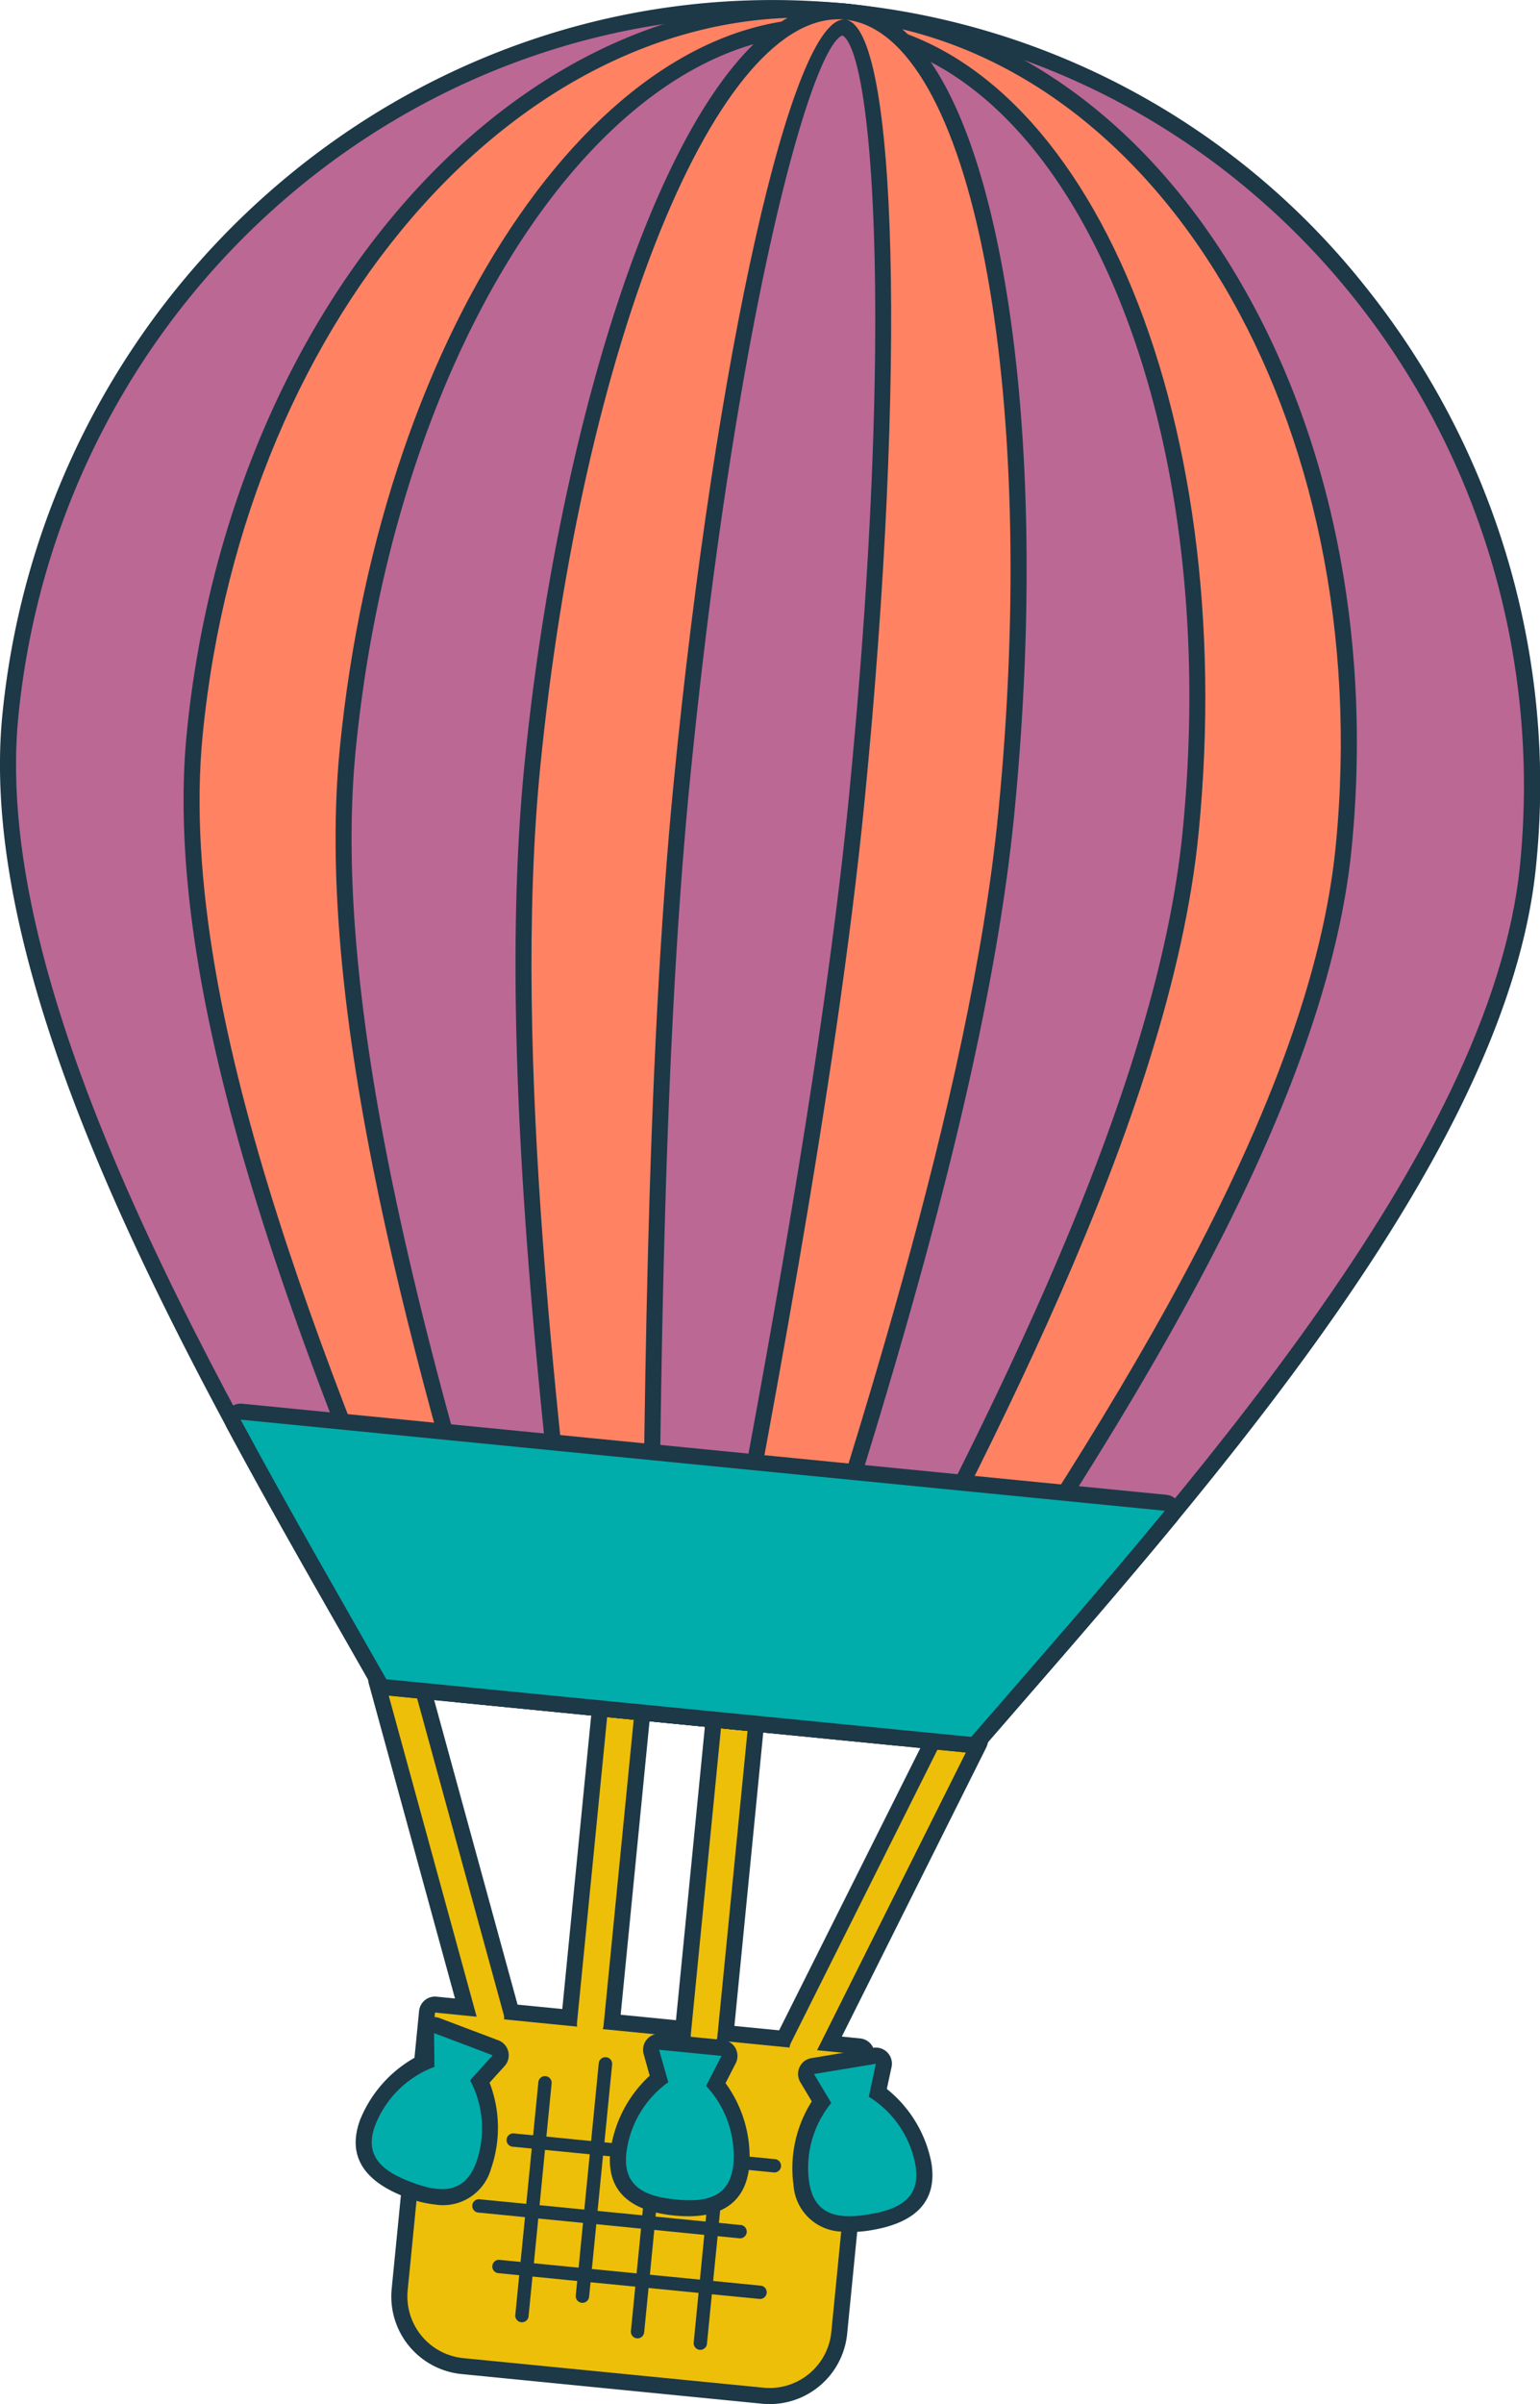<svg id="Group_25" data-name="Group 25" xmlns="http://www.w3.org/2000/svg" xmlns:xlink="http://www.w3.org/1999/xlink" width="115.199" height="179.717" viewBox="0 0 115.199 179.717">
  <defs>
    <clipPath id="clip-path">
      <rect id="Rectangle_63" data-name="Rectangle 63" width="115.199" height="179.717" fill="none"/>
    </clipPath>
  </defs>
  <g id="Group_24" data-name="Group 24" transform="translate(0 0)" clip-path="url(#clip-path)">
    <path id="Path_1189" data-name="Path 1189" d="M36.336,87.245,13.852,85.027a5.827,5.827,0,0,1-5.224-6.363L10.678,57.89a1.194,1.194,0,0,1,1.307-1.075l1.379.136L6.973,33.615a2.2,2.2,0,1,1,4.237-1.151L18.045,57.41l3.346.328,2.266-23a2.2,2.2,0,0,1,2.4-1.971h0a2.2,2.2,0,0,1,1.963,2.4l-2.262,23,4.137.408,2.266-23a2.2,2.2,0,0,1,2.4-1.971h0a2.2,2.2,0,0,1,1.967,2.4l-2.262,23,3.346.328L49.191,36.2a2.2,2.2,0,0,1,3.929,1.959L42.3,59.8l1.375.136a1.2,1.2,0,0,1,1.075,1.311L42.7,82.017a5.829,5.829,0,0,1-6.368,5.228M12.945,59.317,11.014,78.9a3.434,3.434,0,0,0,3.074,3.745l22.484,2.214a3.436,3.436,0,0,0,3.749-3.074L42.248,62.2l-1.919-.188A1.206,1.206,0,0,1,39.4,61.4l-.028-.056a1.239,1.239,0,0,1-.224.236,1.139,1.139,0,0,1-.871.228l-5.464-.536a1.2,1.2,0,0,1-.9-.556l0-.008-.02.024a1.173,1.173,0,0,1-1,.348l-6.6-.648a1.2,1.2,0,0,1-.9-.564l-.024.024a1.2,1.2,0,0,1-.991.352l-5.464-.54a1.208,1.208,0,0,1-.971-.687l-.052.064a1.183,1.183,0,0,1-1.031.42Z" transform="translate(20.671 92.445)" fill="#1d3847"/>
    <path id="Path_1190" data-name="Path 1190" d="M10.972,57.106l3.114.308L7.231,32.4a1,1,0,0,1,1.927-.52l6.951,25.374a1.012,1.012,0,0,1,.028.36l5.468.54a.989.989,0,0,1-.012-.268l2.358-23.927a1,1,0,1,1,1.987.2L23.58,58.082a.914.914,0,0,1-.06.26l6.6.652a1,1,0,0,1-.012-.268l2.358-23.931a1,1,0,1,1,1.987.2L32.09,58.921a.946.946,0,0,1-.06.26l5.464.54a.99.99,0,0,1,.1-.348L49.365,35.837a1,1,0,0,1,1.783.891L39.552,59.92l3.11.308L40.616,81a4.64,4.64,0,0,1-5.056,4.149L13.075,82.936A4.64,4.64,0,0,1,8.926,77.88Z" transform="translate(21.569 93.344)" fill="#eebf08" fill-rule="evenodd"/>
    <path id="Path_1191" data-name="Path 1191" d="M12.6,51.735a8.637,8.637,0,0,1-2.206-.552C7.154,49.952,6.011,48,7,45.368a9.372,9.372,0,0,1,4.337-4.757l-.02-1.675A1.2,1.2,0,0,1,12.942,37.8l4.389,1.659a1.194,1.194,0,0,1,.739.839,1.18,1.18,0,0,1-.276,1.083l-1.123,1.243a9.345,9.345,0,0,1,.108,6.435A3.724,3.724,0,0,1,12.6,51.735m1.139-11.072.008.763a1.2,1.2,0,0,1-.9,1.175,6.5,6.5,0,0,0-3.605,3.613c-.38,1.007-.46,1.795,2,2.726,2.442.919,2.922.252,3.294-.727a6.477,6.477,0,0,0-.316-5.092,1.2,1.2,0,0,1,.1-1.475l.516-.568Z" transform="translate(19.951 113.065)" fill="#1d3847"/>
    <path id="Path_1192" data-name="Path 1192" d="M11.615,38.023,16,39.682l-1.691,1.871a7.633,7.633,0,0,1,.44,6.188c-.891,2.366-2.762,2.21-4.841,1.423s-3.585-1.9-2.69-4.269a7.63,7.63,0,0,1,4.425-4.349Z" transform="translate(20.855 113.962)" fill="#00adab" fill-rule="evenodd"/>
    <path id="Path_1193" data-name="Path 1193" d="M72.545,131.031h0l-43.757-4.309a1.19,1.19,0,0,1-.923-.6l-2.186-3.829C14.059,101.951-1.854,74.1.176,53.457c3.2-32.445,31.53-56.3,63.159-53.182a56.55,56.55,0,0,1,38.873,21.237A59.5,59.5,0,0,1,114.9,64.757c-2.031,20.649-23.08,44.864-38.453,62.548l-2.878,3.318a1.178,1.178,0,0,1-1.023.408M29.64,124.4l42.522,4.189,2.478-2.858c15.157-17.436,35.919-41.319,37.873-61.209a57.114,57.114,0,0,0-12.175-41.511A54.138,54.138,0,0,0,63.1,2.661C32.785-.325,5.633,22.567,2.563,53.693.6,73.571,16.3,101.04,27.757,121.1Z" transform="translate(-0.001 0.002)" fill="#1d3847"/>
    <path id="Path_1194" data-name="Path 1194" d="M28.009,124.633C16.333,104.092-1.65,74.245.472,52.676,3.61,20.839,31.3-2.489,62.32.569s53.626,31.338,50.488,63.175c-2.122,21.569-25.586,47.331-41.047,65.2Z" transform="translate(0.899 0.899)" fill="#bb6895" fill-rule="evenodd"/>
    <path id="Path_1195" data-name="Path 1195" d="M56.876,130.419h0l-3.977-.392h-.02l-29.02-2.862a1.2,1.2,0,0,1-.987-.735l-1.563-3.769C13.011,102.67,1.647,75.29,3.673,54.728,6.867,22.287,29.011-2.18,53.034.187,64.746,1.342,75.123,8.589,82.25,20.6c7.063,11.9,10.1,27.065,8.562,42.714-2.027,20.565-18.523,45.208-30.566,63.2l-2.258,3.378a1.192,1.192,0,0,1-1.111.528m-1.991-2.6,1.511.148,1.859-2.782c11.9-17.783,28.2-42.138,30.171-62.1,1.491-15.145-1.431-29.795-8.234-41.251A42.861,42.861,0,0,0,67.5,7.957a43.063,43.063,0,0,1,7.571,12.063C80.143,31.692,82.09,46.706,80.555,62.3c-2.019,20.486-15.117,45.42-24.683,63.627Zm-14.278-1.407,11.7,1.151,1.439-2.746C63.223,106.783,76.2,82.089,78.169,62.067c1.5-15.2-.384-29.787-5.3-41.091C68.056,9.908,60.929,3.372,52.8,2.573,35.747.894,19.378,24.849,16.312,55.975,14.338,76,22.244,102.75,28.02,122.284l.875,2.97Zm-15.8-1.559,1.511.148-.6-2.035c-5.828-19.726-13.81-46.735-11.792-67.225C16.192,32.728,25.682,13.5,37.561,4.911,21.369,11.587,8.418,31.021,6.06,54.964c-1.967,19.962,9.261,47.019,17.46,66.777Z" transform="translate(10.297 0.086)" fill="#1d3847"/>
    <path id="Path_1196" data-name="Path 1196" d="M27.079,125.466C21.211,105.5,12.1,76.524,14.224,54.956,17.358,23.118,34.286-1.269,52.021.482S81.6,29.45,78.467,61.287C76.344,82.856,61.75,109.493,52.1,127.932Zm-4-.392C14.74,104.86,1.845,75.517,3.967,53.948,7.105,22.111,28.618-1.824,52.021.482s39.836,29.979,36.7,61.812C86.6,83.863,68.226,110.129,56.094,128.328Z" transform="translate(11.194 0.986)" fill="#ff8363" fill-rule="evenodd"/>
    <path id="Path_1197" data-name="Path 1197" d="M28.425,129.354h0l-3.861-.38h-.028l-9.457-.935a1.2,1.2,0,0,1-1.071-1.055l-.416-3.613c-2.238-19.346-5.3-45.844-3.29-66.249C13.147,28.2,22.953-1.038,34.42.093c.068,0,.16.016.252.028,5.1.7,8.99,7.263,11.26,19.011,2.182,11.316,2.546,26.09,1.019,41.6-2.011,20.406-10.185,45.8-16.153,64.335l-1.115,3.466a1.2,1.2,0,0,1-1.259.823m-2.35-2.638,1.623.16.819-2.546c5.936-18.435,14.062-43.685,16.049-63.835,1.507-15.285,1.155-29.811-.987-40.907-1.439-7.463-3.589-12.771-6.132-15.353.692,2.666,1.259,7.079,1.443,14.4a352.809,352.809,0,0,1-1.931,41.115c-2,20.3-6.883,45.948-10.449,64.674Zm-4.085-.4,1.691.168.476-2.51c3.557-18.679,8.43-44.261,10.417-64.458,3.39-34.412,1.895-55.5-.444-57.04l-.06,0c-2.422,1.087-8,21.473-11.392,55.873-1.987,20.2-2.2,46.239-2.358,65.254l-.02,2.55Zm-5.712-.564,1.623.16.02-2.33c.16-19.063.372-45.168,2.374-65.474.2-2.023,4.253-42.45,10.453-54.6-7.107,4.7-15.209,24.906-18.059,53.85-1.987,20.15,1.059,46.5,3.286,65.742Z" transform="translate(28.915 0.184)" fill="#1d3847"/>
    <path id="Path_1198" data-name="Path 1198" d="M18.193,126.333c.168-19.374.272-47.438,2.4-69.007C23.725,25.488,29.461,0,33.406.386s4.6,26.509,1.463,58.347c-2.123,21.569-7.5,49.113-11.116,68.148Zm-3.893-.384c-2.246-19.614-5.828-48.038-3.705-69.611C13.732,24.5,23.944-.545,33.406.386S48,27.878,44.862,59.716c-2.127,21.569-11.184,48.75-17.216,67.548Z" transform="translate(29.81 1.082)" fill="#ff8363" fill-rule="evenodd"/>
    <path id="Path_1199" data-name="Path 1199" d="M13.84,49.536l3.346.328.408-4.133-3.35-.328Zm4.337.428,3.346.328.408-4.133-3.346-.328Zm4.337.428,3.745.368.408-4.133-3.745-.368Zm-9.1,3.486,3.346.328.328-3.346-3.346-.328Zm4.337.428,3.346.328.332-3.346-3.346-.332Zm4.341.428,3.741.368.328-3.346-3.741-.372Zm3.725,5.616a.5.5,0,0,1-.448-.544l.364-3.713-3.741-.368-.328,3.314a.5.5,0,0,1-.544.452.5.5,0,0,1-.448-.548L21,55.624,17.654,55.3l-.108,1.083a.5.5,0,0,1-1-.1l.108-1.079-3.346-.332-.288,2.922a.5.5,0,1,1-.991-.1l.288-2.922-1.607-.16a.5.5,0,0,1,.1-.991l1.607.156.332-3.346-3.45-.34a.5.5,0,1,1,.1-.991l3.446.336.408-4.133-1.475-.144a.5.5,0,0,1,.1-.991l1.479.144.392-3.973a.493.493,0,0,1,.544-.448.5.5,0,0,1,.448.544l-.392,3.973,3.346.332.572-5.816a.5.5,0,0,1,1,.1l-.576,5.812,3.35.332.352-3.581a.5.5,0,0,1,.991.1l-.352,3.577,3.741.372.316-3.19a.5.5,0,1,1,.991.1l-.316,3.186,3.645.36a.5.5,0,1,1-.1.991l-3.645-.36-.408,4.133,1.675.168a.5.5,0,0,1-.1.991l-1.671-.164L26.823,55.2l3.514.348a.5.5,0,1,1-.1.991l-3.51-.344L26.36,59.9a.5.5,0,0,1-.544.448" transform="translate(26.523 115.312)" fill="#1d3847" fill-rule="evenodd"/>
    <path id="Path_1200" data-name="Path 1200" d="M18.5,52.046A3.722,3.722,0,0,1,14.923,48.6a9.318,9.318,0,0,1,1.363-6.288l-.859-1.439a1.206,1.206,0,0,1-.056-1.119,1.18,1.18,0,0,1,.887-.676l4.625-.771a1.2,1.2,0,0,1,1.371,1.431L21.9,41.382a9.337,9.337,0,0,1,3.33,5.508c.46,2.774-1.039,4.469-4.457,5.044a8.854,8.854,0,0,1-2.27.112m-.12-10.888.392.656a1.2,1.2,0,0,1-.188,1.467,6.5,6.5,0,0,0-1.3,4.933c.176,1.031.512,1.783,3.094,1.359s2.662-1.223,2.486-2.286a6.471,6.471,0,0,0-2.83-4.245,1.2,1.2,0,0,1-.652-1.331l.16-.747Z" transform="translate(44.439 114.777)" fill="#1d3847"/>
    <path id="Path_1201" data-name="Path 1201" d="M20.184,38.6l-4.625.767,1.291,2.166a7.63,7.63,0,0,0-1.643,5.984c.416,2.494,2.274,2.706,4.469,2.338s3.889-1.163,3.474-3.661a7.619,7.619,0,0,0-3.49-5.128Z" transform="translate(45.333 115.677)" fill="#00adab" fill-rule="evenodd"/>
    <path id="Path_1202" data-name="Path 1202" d="M16.228,51.623c-3.45-.344-5.06-1.935-4.785-4.733a9.371,9.371,0,0,1,2.95-5.72l-.452-1.611a1.2,1.2,0,0,1,1.271-1.519l4.665.46a1.2,1.2,0,0,1,.951,1.739l-.763,1.491a9.361,9.361,0,0,1,1.779,6.184c-.276,2.8-2.166,4.049-5.616,3.709m.5-11.024.208.735a1.2,1.2,0,0,1-.56,1.363,6.5,6.5,0,0,0-2.542,4.429c-.108,1.075.02,1.855,2.634,2.111s2.89-.516,2.994-1.559a6.5,6.5,0,0,0-1.631-4.837,1.2,1.2,0,0,1-.28-1.451l.344-.676Z" transform="translate(34.208 113.997)" fill="#1d3847"/>
    <path id="Path_1203" data-name="Path 1203" d="M14.195,38.334l4.669.46-1.151,2.242a7.65,7.65,0,0,1,2.039,5.86c-.248,2.518-2.091,2.854-4.3,2.634s-3.957-.9-3.709-3.422a7.635,7.635,0,0,1,3.142-5.348Z" transform="translate(35.106 114.895)" fill="#00adab" fill-rule="evenodd"/>
    <path id="Path_1204" data-name="Path 1204" d="M16.186,48.049a1.207,1.207,0,0,1-.927-.6l-2.166-3.8C10.378,38.9,7.3,33.515,4.347,28.019a1.2,1.2,0,0,1,1.175-1.763l69.131,6.811a1.2,1.2,0,0,1,.807,1.955c-4.037,4.893-8.162,9.637-11.8,13.822l-2.7,3.106a1.207,1.207,0,0,1-1.023.408ZM7.532,28.867c2.606,4.777,5.264,9.425,7.639,13.586l1.867,3.27L59.56,49.912l2.282-2.63c3.2-3.681,6.775-7.794,10.329-12.047Zm66.885,6.587.028,0Z" transform="translate(12.601 78.678)" fill="#1d3847"/>
    <path id="Path_1205" data-name="Path 1205" d="M73.635,33.361,4.5,26.55C8.249,33.5,12.079,40.108,15.4,45.956l43.757,4.309C63.562,45.177,68.615,39.449,73.635,33.361Z" transform="translate(13.499 79.576)" fill="#00adab" fill-rule="evenodd"/>
  </g>
</svg>
